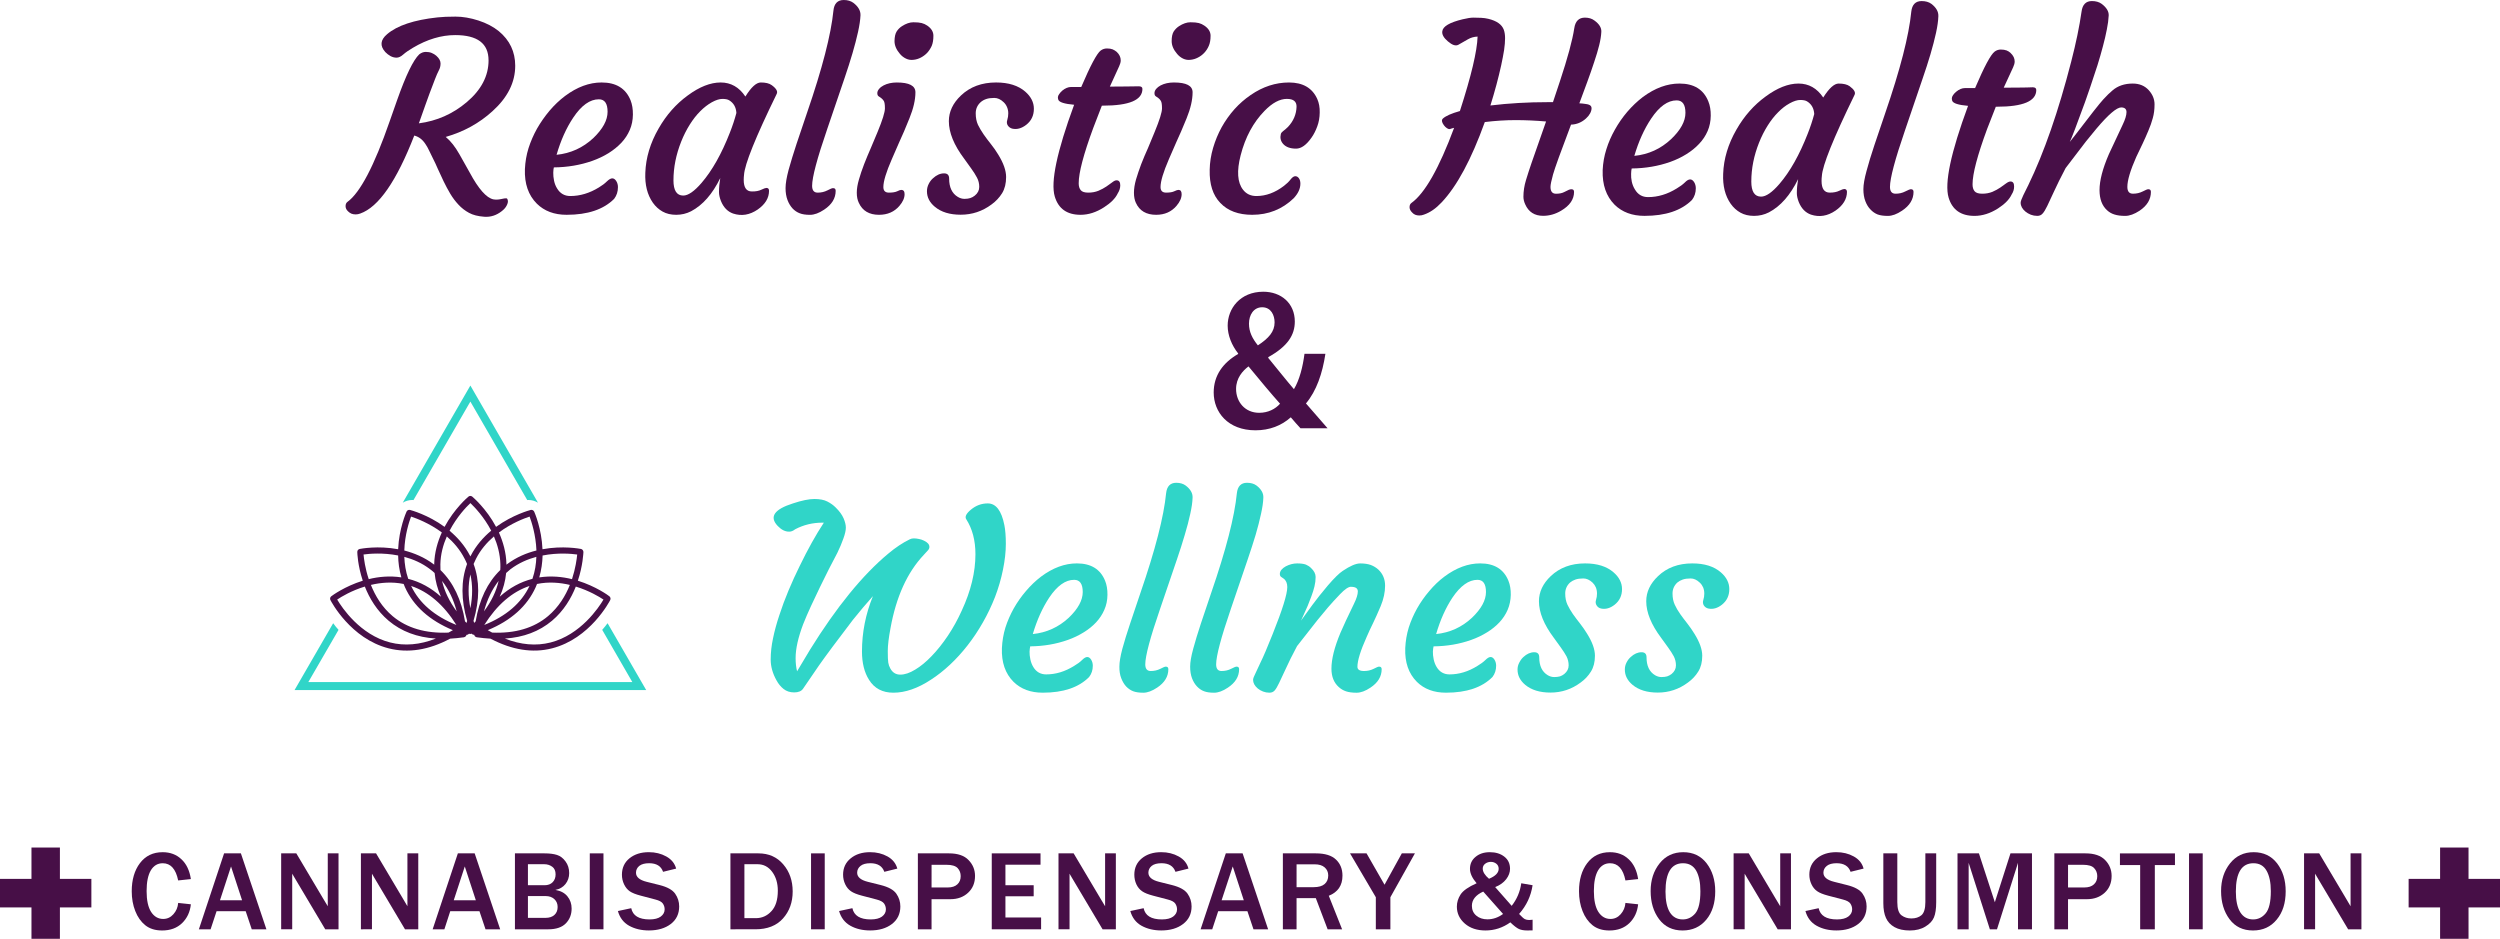 <svg xmlns="http://www.w3.org/2000/svg" xmlns:svg="http://www.w3.org/2000/svg" viewBox="0 0 239.672 90" width="239.672" height="90" id="svg61"><defs id="defs61"></defs><style id="style1">.a{fill:none;stroke:#30d5c8;stroke-miterlimit:10;stroke-width:10}.b{fill:#470f47}.c{fill:#30d5c8}</style><path class="a" d="" id="path1"></path><path class="b" d="m 46.836,5.781 q 0,-2.417 -3.195,-2.417 -2.005,0 -4.057,1.218 -0.59,0.347 -0.928,0.646 -0.337,0.3 -0.637,0.3 -0.3,0 -0.581,-0.15 -0.281,-0.159 -0.497,-0.384 -0.806,-0.89 0.169,-1.715 1.452,-1.246 4.834,-1.611 0.675,-0.075 1.724,-0.075 1.04,0 2.202,0.375 1.152,0.375 1.949,1.021 1.574,1.302 1.574,3.317 0,2.389 -2.183,4.357 -1.893,1.724 -4.478,2.464 0.703,0.581 1.321,1.677 l 0.974,1.733 q 1.274,2.37 2.277,2.577 0.356,0.056 0.731,-0.028 0.375,-0.084 0.497,-0.075 0.112,0 0.15,0.197 0.047,0.197 -0.103,0.487 -0.141,0.29 -0.468,0.543 -0.768,0.609 -1.677,0.543 -0.909,-0.066 -1.471,-0.375 -0.572,-0.309 -1.012,-0.787 -0.44,-0.468 -0.787,-1.049 -0.347,-0.59 -0.637,-1.19 l -0.553,-1.19 q -0.253,-0.59 -0.468,-1.002 -0.215,-0.422 -0.375,-0.768 -0.159,-0.347 -0.356,-0.628 -0.412,-0.628 -1.059,-0.796 -2.548,6.558 -5.181,7.477 -0.215,0.084 -0.44,0.084 -0.225,0 -0.412,-0.075 -0.178,-0.084 -0.3,-0.206 -0.253,-0.225 -0.253,-0.506 0,-0.281 0.178,-0.412 1.827,-1.321 4.047,-7.72 l 0.721,-2.052 q 1.255,-3.551 2.117,-4.375 0.3,-0.234 0.628,-0.234 0.328,0 0.572,0.103 0.244,0.103 0.431,0.262 0.412,0.365 0.412,0.74 0,0.375 -0.169,0.675 Q 41.908,7.055 41.702,7.589 41.102,9.144 40.775,10.081 l -0.618,1.743 q 2.586,-0.337 4.582,-2.024 2.099,-1.771 2.099,-4.019 z" id="path2" style="stroke-width:0.094"></path><path fill-rule="evenodd" class="b" d="m 50.322,16.218 q 0.047,-1.049 0.347,-2.014 0.309,-0.965 0.815,-1.874 0.515,-0.899 1.199,-1.715 0.684,-0.806 1.49,-1.415 1.733,-1.293 3.504,-1.293 2.08,0 2.773,1.705 0.234,0.59 0.225,1.377 -0.009,0.796 -0.3,1.471 -0.29,0.675 -0.806,1.227 -0.525,0.553 -1.227,0.993 -0.712,0.44 -1.555,0.74 -1.724,0.609 -3.691,0.628 -0.047,0.169 -0.056,0.515 -0.009,0.337 0.075,0.759 0.084,0.412 0.29,0.74 0.44,0.731 1.265,0.731 1.405,0 2.745,-0.824 0.468,-0.281 0.768,-0.581 0.3,-0.29 0.515,-0.29 0.215,0 0.384,0.262 0.159,0.253 0.159,0.581 0,0.646 -0.365,1.124 -1.527,1.527 -4.553,1.527 -1.78,0 -2.858,-1.068 -1.218,-1.218 -1.143,-3.307 z m 7.092,-6.699 q -1.284,0 -2.455,1.752 -1.002,1.499 -1.602,3.57 2.024,-0.206 3.523,-1.602 1.368,-1.312 1.368,-2.52 0,-1.199 -0.834,-1.199 z" id="path3" style="stroke-width:0.094"></path><path fill-rule="evenodd" class="b" d="m 71.299,17.239 q 0,1.124 0.787,1.115 0.553,0.009 0.909,-0.169 0.356,-0.169 0.478,-0.169 0.253,0 0.253,0.272 0,1.04 -1.087,1.799 -1.152,0.787 -2.361,0.384 -0.787,-0.281 -1.162,-1.199 -0.187,-0.478 -0.187,-0.862 0,-0.637 0.122,-1.34 -1.124,2.305 -2.801,3.186 -0.665,0.337 -1.424,0.337 -0.75,0 -1.302,-0.309 -0.553,-0.309 -0.937,-0.853 -0.796,-1.143 -0.721,-2.867 0.075,-2.164 1.274,-4.244 1.106,-1.939 2.792,-3.167 1.686,-1.246 3.157,-1.246 1.471,0 2.37,1.349 0.834,-1.349 1.48,-1.349 0.693,0 1.04,0.253 0.675,0.487 0.478,0.853 -3.045,6.24 -3.129,7.767 -0.028,0.215 -0.028,0.459 z m -6.736,0.047 q 0,1.462 0.937,1.462 0.712,0 1.761,-1.218 1.527,-1.78 2.708,-4.806 0.375,-0.946 0.628,-1.893 -0.047,-0.824 -0.693,-1.218 -0.215,-0.131 -0.646,-0.131 -0.431,0 -1.012,0.319 -0.572,0.319 -1.115,0.862 -0.543,0.543 -1.012,1.293 -0.468,0.75 -0.815,1.621 -0.74,1.864 -0.74,3.71 z" id="path4" style="stroke-width:0.094"></path><path class="b" d="m 75.984,19.984 q -0.3,-0.319 -0.487,-0.806 -0.187,-0.497 -0.187,-1.143 0,-0.646 0.29,-1.743 0.3,-1.087 0.759,-2.483 l 1.021,-3.026 Q 79.553,4.469 79.9,1.021 80.003,0 80.893,0 q 0.553,0 0.918,0.272 0.703,0.534 0.684,1.19 -0.028,0.656 -0.234,1.593 -0.206,0.937 -0.534,2.052 -0.328,1.115 -0.75,2.352 l -1.677,4.928 q -1.443,4.197 -1.443,5.425 0,0.656 0.534,0.656 0.506,0 0.928,-0.215 0.422,-0.225 0.543,-0.215 0.253,-0.009 0.253,0.253 0,1.077 -1.106,1.808 -0.74,0.497 -1.359,0.497 -0.609,0 -0.984,-0.15 -0.375,-0.141 -0.684,-0.459 z" id="path5" style="stroke-width:0.094"></path><path class="b" d="m 86.402,18.204 q 0.319,0 0.319,0.412 0,0.543 -0.497,1.124 -0.731,0.853 -1.958,0.853 -1.405,0 -1.93,-1.143 -0.197,-0.403 -0.197,-0.974 0,-0.562 0.206,-1.265 0.197,-0.693 0.497,-1.471 0.3,-0.768 0.646,-1.555 l 0.646,-1.537 q 0.703,-1.705 0.703,-2.258 0,-0.543 -0.112,-0.721 Q 84.603,9.491 84.472,9.397 L 84.229,9.229 q -0.122,-0.084 -0.122,-0.3 0,-0.206 0.169,-0.403 0.159,-0.197 0.431,-0.337 0.543,-0.281 1.274,-0.281 1.78,0 1.78,0.937 0,1.087 -0.572,2.492 -0.562,1.405 -0.965,2.258 l -0.731,1.677 q -0.806,1.846 -0.806,2.661 0,0.534 0.534,0.534 0.525,0 0.796,-0.131 0.262,-0.131 0.384,-0.131 z M 88.894,5.059 Q 88.623,5.34 88.285,5.518 87.948,5.696 87.573,5.734 87.189,5.781 86.861,5.621 86.524,5.462 86.28,5.172 85.756,4.563 85.756,3.944 q 0.009,-0.618 0.206,-0.928 0.197,-0.309 0.506,-0.506 0.581,-0.375 1.096,-0.375 0.515,0 0.796,0.075 0.29,0.075 0.534,0.244 0.59,0.403 0.59,0.974 0,0.581 -0.159,0.965 -0.169,0.375 -0.431,0.665 z" id="path6" style="stroke-width:0.094"></path><path class="b" d="m 88.866,18.335 q 0,-0.375 0.169,-0.703 0.159,-0.319 0.403,-0.534 0.515,-0.478 1.068,-0.478 0.487,0 0.487,0.497 0,1.265 0.834,1.761 0.309,0.187 0.637,0.187 0.328,0 0.553,-0.075 0.234,-0.075 0.431,-0.234 0.431,-0.347 0.431,-0.834 0,-0.487 -0.215,-0.89 -0.215,-0.412 -0.543,-0.862 l -0.693,-0.965 q -1.462,-1.949 -1.462,-3.588 0,-1.359 1.162,-2.464 1.312,-1.246 3.364,-1.246 1.79,0 2.801,0.881 0.824,0.721 0.824,1.64 0,0.965 -0.731,1.537 -0.656,0.506 -1.312,0.375 -0.29,-0.066 -0.45,-0.3 -0.159,-0.234 -0.056,-0.543 0.094,-0.3 0.094,-0.628 0,-0.328 -0.122,-0.609 -0.122,-0.281 -0.328,-0.468 -0.422,-0.403 -0.89,-0.403 -0.468,0 -0.768,0.103 -0.309,0.103 -0.534,0.3 -0.478,0.431 -0.478,1.068 0,0.637 0.215,1.106 0.225,0.459 0.543,0.918 0.319,0.459 0.703,0.937 0.375,0.468 0.693,0.993 0.759,1.227 0.759,2.155 0,0.928 -0.384,1.555 -0.394,0.628 -1.012,1.077 -1.321,0.984 -2.961,0.984 -1.565,0 -2.473,-0.759 -0.759,-0.628 -0.759,-1.49 z" id="path7" style="stroke-width:0.094"></path><path class="b" d="m 107.042,17.286 q 0.356,0 0.356,0.478 0,0.403 -0.244,0.778 -0.328,0.703 -1.312,1.33 -1.115,0.721 -2.249,0.721 -1.949,0 -2.473,-1.752 -0.618,-2.071 1.855,-8.798 -1.396,-0.122 -1.518,-0.487 -0.037,-0.112 -0.037,-0.234 0,-0.131 0.122,-0.3 0.112,-0.169 0.29,-0.328 0.431,-0.356 0.862,-0.356 h 0.965 q 1.312,-3.073 1.864,-3.495 0.272,-0.197 0.6,-0.197 0.328,0 0.543,0.084 0.215,0.094 0.394,0.244 0.384,0.365 0.384,0.815 0,0.244 -0.15,0.562 l -0.89,1.949 h 0.29 q 0.75,0 1.209,-0.009 l 0.693,-0.009 q 0.234,-0.009 0.581,-0.009 0.347,0 0.347,0.253 0,1.602 -3.795,1.602 h -0.094 l -0.824,2.136 q -1.396,3.785 -1.396,5.303 0,0.431 0.197,0.665 0.187,0.234 0.721,0.234 0.534,0 0.974,-0.178 0.44,-0.187 0.768,-0.412 0.328,-0.225 0.562,-0.403 0.234,-0.187 0.403,-0.187 z" id="path8" style="stroke-width:0.094"></path><path class="b" d="m 112.973,18.204 q 0.309,0 0.309,0.412 0,0.543 -0.497,1.124 -0.731,0.853 -1.949,0.853 -1.415,0 -1.939,-1.143 -0.187,-0.403 -0.187,-0.974 0,-0.562 0.197,-1.265 0.206,-0.693 0.497,-1.471 0.3,-0.768 0.656,-1.555 l 0.637,-1.537 q 0.703,-1.705 0.703,-2.258 0,-0.543 -0.112,-0.721 -0.112,-0.178 -0.244,-0.272 l -0.244,-0.169 q -0.122,-0.084 -0.122,-0.3 0,-0.206 0.159,-0.403 0.169,-0.197 0.431,-0.337 0.543,-0.281 1.274,-0.281 1.79,0 1.79,0.937 0,1.087 -0.572,2.492 -0.572,1.405 -0.974,2.258 l -0.731,1.677 q -0.796,1.846 -0.796,2.661 0,0.534 0.534,0.534 0.525,0 0.787,-0.131 0.272,-0.131 0.394,-0.131 z m 2.483,-13.145 q -0.262,0.281 -0.609,0.459 -0.337,0.178 -0.712,0.215 -0.375,0.047 -0.712,-0.112 -0.328,-0.159 -0.572,-0.45 -0.525,-0.609 -0.525,-1.227 0,-0.618 0.197,-0.928 0.206,-0.309 0.506,-0.506 0.581,-0.375 1.096,-0.375 0.515,0 0.806,0.075 0.281,0.075 0.525,0.244 0.6,0.403 0.6,0.974 0,0.581 -0.169,0.965 -0.159,0.375 -0.431,0.665 z" id="path9" style="stroke-width:0.094"></path><path class="b" d="m 115.971,16.284 q 0.019,-1.059 0.328,-2.108 0.309,-1.049 0.824,-1.986 0.525,-0.937 1.227,-1.724 0.712,-0.787 1.555,-1.359 1.743,-1.199 3.673,-1.199 1.996,0 2.708,1.583 0.253,0.572 0.234,1.302 -0.009,0.721 -0.234,1.321 -0.215,0.6 -0.543,1.068 -0.74,1.068 -1.49,1.068 -0.843,0 -1.246,-0.459 -0.347,-0.403 -0.215,-0.937 0.037,-0.15 0.215,-0.281 0.187,-0.131 0.468,-0.403 0.787,-0.834 0.824,-1.93 0.019,-0.759 -0.928,-0.759 -1.021,0 -2.136,1.143 -1.63,1.668 -2.295,4.263 -0.581,2.258 0.225,3.298 0.468,0.609 1.284,0.609 1.368,0 2.642,-0.974 0.394,-0.3 0.637,-0.618 0.244,-0.309 0.45,-0.309 0.206,0 0.347,0.197 0.141,0.197 0.141,0.515 0,0.721 -0.646,1.405 -1.649,1.583 -3.973,1.583 -1.977,0 -3.054,-1.134 -1.077,-1.115 -1.021,-3.176 z" id="path10" style="stroke-width:0.094"></path><path class="b" d="m 148.22,11.646 q -1.499,-0.131 -2.923,-0.131 -1.424,0 -2.951,0.187 -1.939,5.387 -4.151,7.711 -0.806,0.862 -1.686,1.162 -0.215,0.084 -0.44,0.084 -0.225,0 -0.403,-0.075 -0.178,-0.084 -0.281,-0.206 -0.253,-0.244 -0.253,-0.515 0,-0.272 0.178,-0.403 1.93,-1.387 4.094,-7.205 -0.103,0.028 -0.187,0.047 -0.084,0.028 -0.206,0.066 -0.122,0.037 -0.29,-0.075 -0.169,-0.112 -0.3,-0.29 -0.319,-0.44 -0.084,-0.646 0.422,-0.375 1.621,-0.712 1.63,-5.041 1.696,-7.139 -0.506,0.019 -0.928,0.262 l -0.918,0.525 q -0.384,0.206 -1.002,-0.328 -0.609,-0.515 -0.534,-0.974 0.084,-0.693 1.949,-1.143 0.656,-0.159 1.031,-0.159 0.375,0 0.75,0.019 0.365,0.019 0.675,0.094 1.209,0.29 1.49,1.049 0.122,0.337 0.122,0.815 0,0.478 -0.094,1.134 -0.103,0.646 -0.281,1.471 -0.394,1.799 -1.031,3.841 2.642,-0.319 5.472,-0.319 h 0.525 l 0.665,-1.996 q 1.115,-3.364 1.377,-5.087 0.15,-1.021 1.021,-1.021 0.553,0 0.918,0.281 0.684,0.497 0.656,1.077 -0.028,0.581 -0.206,1.293 -0.178,0.721 -0.478,1.602 -0.29,0.89 -0.665,1.911 l -0.759,2.052 0.29,0.019 q 0.178,0.028 0.347,0.047 0.159,0.019 0.281,0.066 0.253,0.094 0.253,0.337 0,0.234 -0.141,0.497 -0.141,0.262 -0.394,0.487 -0.618,0.562 -1.433,0.59 -1.48,3.898 -1.724,4.778 -0.244,0.881 -0.244,1.19 0,0.656 0.525,0.656 0.487,0 0.787,-0.159 l 0.44,-0.215 q 0.131,-0.056 0.253,-0.056 0.253,0 0.253,0.253 0,1.077 -1.246,1.808 -0.824,0.487 -1.715,0.487 -1.237,0 -1.724,-1.106 -0.169,-0.375 -0.169,-0.721 0,-0.787 0.244,-1.593 0.244,-0.806 0.534,-1.649 z" id="path11" style="stroke-width:0.094"></path><path fill-rule="evenodd" class="b" d="m 153.645,16.321 q 0.047,-1.049 0.356,-2.014 0.3,-0.965 0.815,-1.874 0.506,-0.909 1.19,-1.715 0.693,-0.806 1.49,-1.415 1.743,-1.293 3.513,-1.293 2.08,0 2.764,1.705 0.244,0.59 0.234,1.377 -0.009,0.796 -0.3,1.471 -0.29,0.675 -0.815,1.227 -0.515,0.553 -1.227,0.993 -0.703,0.44 -1.546,0.74 -1.724,0.609 -3.691,0.628 -0.047,0.169 -0.056,0.515 -0.019,0.337 0.066,0.759 0.094,0.412 0.3,0.74 0.431,0.731 1.255,0.731 1.415,0 2.745,-0.824 0.478,-0.281 0.778,-0.572 0.29,-0.3 0.515,-0.3 0.215,0 0.384,0.262 0.159,0.262 0.159,0.59 0,0.637 -0.365,1.115 -1.527,1.527 -4.553,1.527 -1.78,0 -2.867,-1.068 -1.209,-1.218 -1.143,-3.307 z m 7.092,-6.699 q -1.274,0 -2.445,1.752 -1.002,1.499 -1.611,3.57 2.033,-0.206 3.523,-1.602 1.377,-1.312 1.377,-2.52 0,-1.199 -0.843,-1.199 z" id="path12" style="stroke-width:0.094"></path><path fill-rule="evenodd" class="b" d="m 174.631,17.342 q 0,1.124 0.787,1.124 0.553,0 0.909,-0.178 0.356,-0.169 0.478,-0.169 0.253,0 0.262,0.272 -0.009,1.04 -1.096,1.799 -1.152,0.787 -2.361,0.384 -0.787,-0.281 -1.162,-1.199 -0.187,-0.478 -0.187,-0.862 0,-0.637 0.122,-1.34 -1.124,2.305 -2.801,3.186 -0.665,0.337 -1.424,0.337 -0.75,0 -1.302,-0.309 -0.553,-0.309 -0.937,-0.853 -0.796,-1.143 -0.721,-2.867 0.075,-2.164 1.274,-4.244 1.106,-1.939 2.792,-3.167 1.686,-1.246 3.157,-1.246 1.471,0 2.37,1.34 0.843,-1.34 1.48,-1.34 0.693,0 1.049,0.253 0.665,0.487 0.468,0.843 -3.045,6.249 -3.129,7.776 -0.028,0.215 -0.028,0.459 z m -6.736,0.056 q 0,1.452 0.937,1.452 0.712,0 1.761,-1.218 1.527,-1.78 2.708,-4.806 0.375,-0.946 0.628,-1.893 -0.047,-0.824 -0.693,-1.218 -0.215,-0.131 -0.646,-0.131 -0.431,0 -1.012,0.319 -0.572,0.309 -1.115,0.862 -0.543,0.543 -1.012,1.293 -0.468,0.75 -0.815,1.621 -0.74,1.864 -0.74,3.72 z" id="path13" style="stroke-width:0.094"></path><path class="b" d="m 179.325,20.087 q -0.309,-0.309 -0.497,-0.806 -0.187,-0.487 -0.187,-1.143 0,-0.646 0.3,-1.743 0.29,-1.087 0.759,-2.492 l 1.021,-3.017 q 2.174,-6.315 2.511,-9.763 0.112,-1.021 0.993,-1.021 0.562,0 0.928,0.262 0.703,0.534 0.675,1.19 -0.019,0.656 -0.225,1.602 -0.206,0.937 -0.534,2.052 -0.328,1.106 -0.759,2.352 l -1.677,4.928 q -1.443,4.197 -1.443,5.425 0,0.656 0.534,0.656 0.515,0 0.928,-0.215 0.422,-0.215 0.543,-0.215 0.253,0 0.253,0.253 0,1.077 -1.106,1.808 -0.74,0.497 -1.349,0.497 -0.618,0 -0.993,-0.141 -0.375,-0.15 -0.675,-0.468 z" id="path14" style="stroke-width:0.094"></path><path class="b" d="m 192.742,17.399 q 0.347,0 0.347,0.468 0.009,0.403 -0.234,0.778 -0.328,0.703 -1.312,1.34 -1.124,0.712 -2.249,0.712 -1.958,0 -2.483,-1.752 -0.618,-2.071 1.864,-8.798 -1.396,-0.122 -1.518,-0.487 -0.037,-0.112 -0.037,-0.234 0,-0.131 0.112,-0.3 0.112,-0.169 0.3,-0.328 0.422,-0.356 0.862,-0.356 h 0.956 q 1.312,-3.073 1.874,-3.495 0.262,-0.197 0.59,-0.197 0.328,0 0.553,0.084 0.215,0.084 0.384,0.244 0.394,0.365 0.394,0.815 0,0.244 -0.15,0.562 l -0.899,1.949 h 0.29 q 0.759,0 1.218,-0.009 l 0.693,-0.009 q 0.225,-0.019 0.572,-0.019 0.347,0 0.347,0.262 0,1.602 -3.785,1.602 h -0.094 l -0.834,2.136 q -1.396,3.785 -1.396,5.303 0,0.431 0.197,0.665 0.197,0.234 0.731,0.234 0.534,0 0.974,-0.178 0.431,-0.187 0.759,-0.412 0.328,-0.225 0.562,-0.403 0.244,-0.178 0.412,-0.178 z" id="path15" style="stroke-width:0.094"></path><path class="b" d="m 203.367,10.297 q -0.665,0 -2.389,2.042 l -1.012,1.237 -1.939,2.539 q -0.703,1.34 -1.106,2.23 l -0.656,1.405 q -0.253,0.525 -0.45,0.731 -0.187,0.215 -0.506,0.215 -0.319,0 -0.618,-0.112 -0.3,-0.122 -0.515,-0.3 -0.459,-0.384 -0.459,-0.853 0,-0.178 0.253,-0.712 l 0.487,-0.984 q 2.267,-4.675 4.113,-11.852 0.684,-2.651 0.984,-4.76 0.131,-1.021 0.993,-1.021 0.562,0 0.928,0.262 0.703,0.525 0.684,1.115 -0.028,0.6 -0.178,1.34 -0.141,0.74 -0.375,1.611 -0.225,0.862 -0.525,1.827 -0.796,2.436 -1.19,3.523 -1.19,3.27 -1.462,3.823 0.178,-0.215 0.468,-0.59 2.211,-2.904 2.736,-3.476 0.515,-0.562 0.881,-0.862 0.768,-0.665 1.949,-0.665 0.956,0 1.537,0.637 0.553,0.618 0.553,1.359 0,0.731 -0.169,1.321 -0.159,0.59 -0.422,1.199 -0.253,0.609 -0.553,1.246 l -0.609,1.274 q -0.853,1.93 -0.853,2.867 0,0.656 0.534,0.656 0.515,0 0.937,-0.215 0.412,-0.215 0.534,-0.215 0.253,0 0.253,0.253 0,1.077 -1.087,1.808 -0.759,0.497 -1.377,0.497 -0.618,0 -1.021,-0.131 -0.412,-0.122 -0.721,-0.412 -0.721,-0.656 -0.721,-1.93 0,-1.377 0.899,-3.448 l 1.312,-2.801 q 0.375,-0.778 0.375,-1.227 0,-0.44 -0.497,-0.45 z" id="path16" style="stroke-width:0.094"></path><path class="c" d="m 76.977,66.043 q -0.244,0.337 -0.843,0.337 -0.6,0 -1.012,-0.328 -0.412,-0.328 -0.684,-0.834 -0.553,-0.993 -0.553,-1.986 0,-1.002 0.225,-2.042 0.215,-1.049 0.6,-2.202 0.375,-1.162 0.881,-2.37 0.506,-1.209 1.077,-2.361 1.162,-2.399 2.314,-4.151 h -0.131 q -1.415,0 -2.623,0.637 -0.3,0.234 -0.572,0.225 -0.572,0.009 -1.106,-0.553 -1.227,-1.302 1.471,-2.155 1.274,-0.422 2.052,-0.422 0.778,0 1.246,0.244 0.478,0.244 0.806,0.581 0.525,0.515 0.75,1.031 0.215,0.506 0.215,0.89 0,0.394 -0.234,1.04 -0.225,0.646 -0.581,1.377 l -0.815,1.565 q -0.422,0.824 -0.853,1.724 -0.422,0.899 -0.853,1.799 -0.422,0.909 -0.759,1.761 -0.721,1.911 -0.721,3.232 0,0.74 0.141,1.274 l 1.246,-2.08 q 3.795,-6.118 7.495,-9.2 1.049,-0.881 2.071,-1.377 0.159,-0.084 0.384,-0.084 0.225,0 0.487,0.056 0.253,0.047 0.478,0.159 0.525,0.244 0.525,0.6 0,0.169 -0.122,0.309 l -0.412,0.45 q -2.38,2.52 -3.195,7.027 -0.262,1.387 -0.262,2.202 0,0.815 0.047,1.106 0.047,0.3 0.197,0.562 0.319,0.59 0.956,0.59 0.646,0 1.424,-0.478 0.787,-0.468 1.583,-1.302 0.806,-0.834 1.555,-1.949 0.75,-1.124 1.33,-2.408 1.312,-2.829 1.312,-5.406 0,-1.977 -0.881,-3.354 -0.234,-0.356 0.459,-0.928 0.712,-0.59 1.602,-0.59 1.181,0 1.593,2.08 0.141,0.693 0.141,1.808 0,1.115 -0.272,2.455 -0.272,1.34 -0.759,2.614 -0.497,1.274 -1.171,2.455 -0.665,1.171 -1.462,2.192 -0.796,1.021 -1.686,1.855 -0.89,0.834 -1.818,1.433 -1.902,1.255 -3.616,1.255 -1.565,0 -2.333,-1.237 -0.675,-1.068 -0.675,-2.717 0,-2.726 1.049,-5.303 -0.984,1.106 -1.921,2.277 -2.324,3.045 -3.242,4.357 z" id="path17" style="stroke-width:0.094"></path><path fill-rule="evenodd" class="c" d="m 96.052,62.136 q 0.047,-1.031 0.337,-1.977 0.3,-0.937 0.796,-1.827 0.497,-0.881 1.171,-1.668 0.675,-0.796 1.452,-1.387 1.696,-1.265 3.429,-1.265 2.033,0 2.708,1.668 0.234,0.572 0.225,1.349 -0.009,0.778 -0.3,1.433 -0.281,0.656 -0.787,1.199 -0.506,0.543 -1.199,0.965 -0.693,0.431 -1.508,0.721 -1.686,0.6 -3.607,0.618 -0.047,0.169 -0.066,0.506 -0.009,0.328 0.075,0.74 0.084,0.403 0.281,0.731 0.431,0.712 1.237,0.712 1.377,0 2.68,-0.815 0.468,-0.272 0.759,-0.562 0.29,-0.29 0.497,-0.29 0.215,0 0.375,0.253 0.159,0.262 0.159,0.581 0,0.628 -0.356,1.087 -1.49,1.499 -4.441,1.499 -1.743,0 -2.801,-1.04 -1.19,-1.19 -1.115,-3.232 z m 6.924,-6.549 q -1.246,0 -2.389,1.705 -0.974,1.471 -1.574,3.495 1.986,-0.206 3.448,-1.565 1.34,-1.284 1.34,-2.464 0,-1.171 -0.824,-1.171 z" id="path18" style="stroke-width:0.094"></path><path class="c" d="m 107.97,65.818 q -0.29,-0.309 -0.478,-0.796 -0.187,-0.478 -0.178,-1.115 0,-0.628 0.281,-1.696 0.29,-1.068 0.75,-2.436 l 0.993,-2.951 q 2.127,-6.174 2.455,-9.538 0.112,-1.002 0.974,-1.002 0.543,0 0.899,0.262 0.693,0.525 0.665,1.162 -0.019,0.646 -0.225,1.565 -0.197,0.918 -0.525,2.005 -0.319,1.087 -0.731,2.295 l -1.64,4.816 q -1.415,4.104 -1.415,5.303 0,0.637 0.525,0.637 0.497,0 0.909,-0.206 0.412,-0.215 0.525,-0.215 0.253,0 0.253,0.244 0,1.059 -1.077,1.771 -0.731,0.487 -1.321,0.487 -0.6,0 -0.974,-0.141 -0.365,-0.141 -0.665,-0.45 z" id="path19" style="stroke-width:0.094"></path><path class="c" d="m 114.763,65.818 q -0.3,-0.309 -0.487,-0.796 -0.178,-0.478 -0.178,-1.115 0,-0.628 0.29,-1.696 0.29,-1.068 0.74,-2.436 l 0.993,-2.951 q 2.127,-6.174 2.455,-9.538 0.112,-1.002 0.974,-1.002 0.553,0 0.909,0.262 0.684,0.525 0.656,1.162 -0.019,0.646 -0.225,1.565 -0.197,0.918 -0.515,2.005 -0.328,1.087 -0.74,2.295 l -1.64,4.816 q -1.405,4.104 -1.405,5.303 0,0.637 0.515,0.637 0.506,0 0.909,-0.206 0.412,-0.215 0.534,-0.215 0.244,0 0.244,0.244 0,1.059 -1.077,1.771 -0.721,0.487 -1.321,0.487 -0.6,0 -0.965,-0.141 -0.375,-0.141 -0.665,-0.45 z" id="path20" style="stroke-width:0.094"></path><path class="c" d="m 129.519,56.252 q -0.365,0 -1.04,0.703 -0.684,0.712 -1.181,1.293 l -1.002,1.209 -1.949,2.483 q -0.693,1.302 -1.077,2.164 l -0.646,1.377 q -0.244,0.515 -0.431,0.721 -0.187,0.206 -0.497,0.206 -0.319,0 -0.609,-0.112 -0.29,-0.112 -0.506,-0.29 -0.45,-0.384 -0.45,-0.834 0,-0.178 0.262,-0.693 l 0.45,-0.965 q 0.215,-0.431 0.497,-1.096 l 0.665,-1.621 q 1.405,-3.504 1.405,-4.516 0,-0.553 -0.356,-0.815 l -0.234,-0.159 q -0.122,-0.084 -0.122,-0.29 0,-0.206 0.159,-0.403 0.159,-0.187 0.422,-0.328 0.534,-0.272 1.077,-0.272 0.534,0 0.834,0.112 0.29,0.122 0.497,0.328 0.44,0.412 0.44,0.862 0,0.45 -0.112,0.909 -0.112,0.459 -0.29,0.928 -0.169,0.468 -0.356,0.918 -0.197,0.45 -0.347,0.778 l -0.234,0.515 q -0.094,0.187 -0.047,0.112 1.312,-1.827 1.733,-2.342 l 0.824,-1.002 q 0.918,-1.068 1.433,-1.405 1.059,-0.712 1.668,-0.712 0.6,0 1.021,0.15 0.412,0.159 0.721,0.44 0.646,0.609 0.646,1.546 0,0.937 -0.422,1.958 -0.431,1.012 -0.74,1.649 -0.319,0.637 -0.6,1.293 -0.89,1.977 -0.89,2.876 0,0.403 0.637,0.403 0.497,0 0.909,-0.206 0.412,-0.215 0.525,-0.215 0.253,0 0.253,0.244 0,1.059 -1.077,1.771 -0.721,0.487 -1.33,0.487 -0.609,0 -1.002,-0.131 -0.394,-0.131 -0.703,-0.412 -0.703,-0.628 -0.703,-1.761 0,-1.377 0.862,-3.438 0.628,-1.415 0.89,-1.93 l 0.403,-0.843 q 0.375,-0.759 0.375,-1.199 0,-0.44 -0.656,-0.44 z" id="path21" style="stroke-width:0.094"></path><path fill-rule="evenodd" class="c" d="m 134.719,62.136 q 0.047,-1.031 0.337,-1.977 0.3,-0.937 0.796,-1.827 0.497,-0.881 1.171,-1.668 0.665,-0.796 1.452,-1.387 1.696,-1.265 3.429,-1.265 2.033,0 2.708,1.668 0.234,0.572 0.225,1.349 -0.019,0.778 -0.3,1.433 -0.281,0.656 -0.787,1.199 -0.506,0.543 -1.199,0.965 -0.693,0.431 -1.508,0.721 -1.686,0.6 -3.607,0.618 -0.047,0.169 -0.066,0.506 -0.009,0.328 0.075,0.74 0.084,0.403 0.281,0.731 0.431,0.712 1.237,0.712 1.377,0 2.68,-0.815 0.459,-0.272 0.759,-0.562 0.29,-0.29 0.497,-0.29 0.215,0 0.375,0.253 0.159,0.262 0.159,0.581 0,0.628 -0.356,1.087 -1.49,1.499 -4.45,1.499 -1.743,0 -2.792,-1.04 -1.19,-1.19 -1.115,-3.232 z m 6.924,-6.549 q -1.246,0 -2.398,1.705 -0.974,1.471 -1.565,3.495 1.986,-0.206 3.438,-1.565 1.34,-1.284 1.34,-2.464 0,-1.171 -0.815,-1.171 z" id="path22" style="stroke-width:0.094"></path><path class="c" d="m 145.484,64.197 q 0,-0.365 0.169,-0.675 0.159,-0.319 0.394,-0.534 0.497,-0.459 1.04,-0.459 0.478,0 0.478,0.487 0,1.227 0.815,1.715 0.3,0.178 0.618,0.178 0.319,0 0.553,-0.066 0.225,-0.075 0.412,-0.225 0.422,-0.347 0.422,-0.824 0,-0.468 -0.206,-0.871 -0.215,-0.394 -0.534,-0.834 l -0.684,-0.946 q -1.424,-1.902 -1.424,-3.504 0,-1.33 1.134,-2.408 1.284,-1.218 3.289,-1.218 1.752,0 2.736,0.862 0.806,0.703 0.806,1.602 0,0.937 -0.712,1.499 -0.637,0.497 -1.284,0.365 -0.281,-0.056 -0.431,-0.29 -0.159,-0.234 -0.066,-0.534 0.094,-0.29 0.094,-0.609 0,-0.328 -0.112,-0.6 -0.122,-0.272 -0.319,-0.459 -0.422,-0.394 -0.881,-0.394 -0.45,0 -0.75,0.103 -0.3,0.103 -0.525,0.29 -0.459,0.431 -0.459,1.049 0,0.618 0.215,1.077 0.215,0.45 0.525,0.899 0.319,0.45 0.684,0.909 0.365,0.468 0.675,0.974 0.75,1.199 0.75,2.108 0,0.909 -0.384,1.518 -0.375,0.609 -0.984,1.049 -1.293,0.965 -2.895,0.965 -1.527,0 -2.417,-0.74 -0.74,-0.618 -0.74,-1.462 z" id="path23" style="stroke-width:0.094"></path><path class="c" d="m 155.771,64.197 q 0,-0.365 0.159,-0.675 0.159,-0.319 0.403,-0.534 0.497,-0.459 1.04,-0.459 0.478,0 0.478,0.487 0,1.227 0.815,1.715 0.3,0.178 0.618,0.178 0.319,0 0.543,-0.066 0.225,-0.075 0.422,-0.225 0.422,-0.347 0.422,-0.824 0,-0.468 -0.206,-0.871 -0.215,-0.394 -0.534,-0.834 l -0.684,-0.946 q -1.424,-1.902 -1.424,-3.504 0,-1.33 1.134,-2.408 1.274,-1.218 3.279,-1.218 1.761,0 2.745,0.862 0.806,0.703 0.806,1.602 0,0.937 -0.712,1.499 -0.637,0.497 -1.284,0.365 -0.281,-0.056 -0.44,-0.29 -0.15,-0.234 -0.056,-0.534 0.094,-0.29 0.094,-0.609 0,-0.328 -0.112,-0.6 -0.122,-0.272 -0.328,-0.459 -0.412,-0.394 -0.871,-0.394 -0.45,0 -0.75,0.103 -0.3,0.103 -0.525,0.29 -0.459,0.431 -0.459,1.049 0,0.618 0.215,1.077 0.206,0.45 0.525,0.899 0.319,0.45 0.684,0.909 0.365,0.468 0.675,0.974 0.75,1.199 0.75,2.108 0,0.909 -0.384,1.518 -0.375,0.609 -0.984,1.049 -1.293,0.965 -2.895,0.965 -1.527,0 -2.417,-0.74 -0.74,-0.618 -0.74,-1.462 z" id="path24" style="stroke-width:0.094"></path><path class="b" d="M 3.017,90 V 81.249 H 5.743 V 90 Z" id="path25" style="stroke-width:0.094"></path><path class="b" d="m 0,84.257 h 8.76 v 2.736 H 0 Z" id="path26" style="stroke-width:0.094"></path><path class="b" d="m 233.929,90 v -8.751 h 2.726 V 90 Z" id="path27" style="stroke-width:0.094"></path><path class="b" d="m 230.912,84.257 h 8.76 v 2.736 h -8.76 z" id="path28" style="stroke-width:0.094"></path><path class="b" d="m 17.08,86.562 1.218,0.131 q -0.112,1.096 -0.843,1.808 -0.731,0.703 -1.911,0.703 -0.993,0 -1.621,-0.506 -0.618,-0.497 -0.956,-1.359 -0.337,-0.853 -0.337,-1.893 0,-1.658 0.787,-2.698 0.796,-1.049 2.174,-1.049 1.087,0 1.799,0.675 0.721,0.665 0.909,1.902 l -1.218,0.131 q -0.337,-1.649 -1.48,-1.649 -0.731,0 -1.143,0.684 -0.403,0.684 -0.403,1.986 0,1.321 0.431,1.996 0.44,0.675 1.162,0.675 0.572,0 0.974,-0.45 0.412,-0.459 0.459,-1.087 z" id="path29" style="stroke-width:0.094"></path><path fill-rule="evenodd" class="b" d="m 25.54,89.091 h -1.405 l -0.581,-1.733 h -2.792 l -0.572,1.733 h -1.124 l 2.417,-7.28 h 1.611 z m -2.333,-2.783 -1.059,-3.242 -1.059,3.242 z" id="path30" style="stroke-width:0.094"></path><path class="b" d="m 32.455,89.091 h -1.274 l -2.764,-4.647 q -0.056,-0.112 -0.206,-0.347 -0.066,-0.112 -0.197,-0.337 v 5.331 h -1.059 v -7.28 h 1.452 l 2.548,4.291 q 0.037,0.047 0.468,0.778 v -5.069 h 1.031 z" id="path31" style="stroke-width:0.094"></path><path class="b" d="m 40.1,89.091 h -1.274 l -2.764,-4.647 q -0.066,-0.112 -0.206,-0.347 -0.066,-0.112 -0.197,-0.337 v 5.331 H 34.6 v -7.28 h 1.452 l 2.548,4.291 q 0.028,0.047 0.459,0.778 v -5.069 h 1.04 z" id="path32" style="stroke-width:0.094"></path><path fill-rule="evenodd" class="b" d="m 47.951,89.091 h -1.405 l -0.581,-1.733 h -2.801 l -0.562,1.733 h -1.124 l 2.417,-7.28 h 1.611 z m -2.333,-2.783 -1.059,-3.242 -1.059,3.242 z" id="path33" style="stroke-width:0.094"></path><path fill-rule="evenodd" class="b" d="m 49.366,89.091 v -7.28 h 2.839 q 0.721,0 1.19,0.15 0.478,0.15 0.824,0.628 0.347,0.468 0.347,1.115 0,0.6 -0.356,1.049 -0.347,0.44 -0.965,0.562 0.768,0.131 1.162,0.628 0.394,0.487 0.394,1.162 0,0.843 -0.553,1.415 -0.553,0.572 -1.696,0.572 z m 1.246,-4.225 h 1.593 q 0.497,0 0.778,-0.29 0.281,-0.29 0.281,-0.75 0,-0.497 -0.319,-0.731 -0.328,-0.244 -0.768,-0.244 h -1.565 z m 0,3.129 h 1.686 q 0.543,0 0.853,-0.281 0.309,-0.281 0.309,-0.759 0,-0.459 -0.309,-0.75 -0.319,-0.3 -0.843,-0.3 h -1.696 z" id="path34" style="stroke-width:0.094"></path><path class="b" d="m 57.854,89.091 h -1.312 v -7.28 h 1.312 z" id="path35" style="stroke-width:0.094"></path><path class="b" d="m 59.241,87.339 1.274,-0.272 q 0.225,1.077 1.761,1.077 0.693,0 1.068,-0.272 0.375,-0.281 0.375,-0.693 0,-0.3 -0.169,-0.553 -0.169,-0.253 -0.731,-0.394 l -1.387,-0.365 q -0.721,-0.187 -1.059,-0.422 -0.337,-0.234 -0.543,-0.665 -0.206,-0.431 -0.206,-0.928 0,-0.974 0.721,-1.565 0.731,-0.59 1.855,-0.59 0.937,0 1.677,0.412 0.74,0.412 0.946,1.162 l -1.255,0.309 q -0.281,-0.824 -1.34,-0.824 -0.609,0 -0.937,0.253 -0.319,0.262 -0.319,0.656 0,0.618 1.012,0.871 l 1.237,0.309 q 1.124,0.281 1.508,0.834 0.384,0.553 0.384,1.218 0,1.068 -0.806,1.686 -0.815,0.618 -2.099,0.618 -1.077,0 -1.893,-0.45 -0.815,-0.459 -1.077,-1.415 z" id="path36" style="stroke-width:0.094"></path><path fill-rule="evenodd" class="b" d="m 70.025,89.091 v -7.28 h 2.68 q 1.49,0 2.389,1.059 0.899,1.049 0.899,2.595 0,1.546 -0.928,2.586 -0.928,1.04 -2.651,1.04 z m 1.34,-1.068 h 1.096 q 0.881,0 1.49,-0.665 0.618,-0.656 0.618,-1.968 0,-1.068 -0.534,-1.799 -0.543,-0.74 -1.415,-0.74 h -1.255 z" id="path37" style="stroke-width:0.094"></path><path class="b" d="m 79.066,89.091 h -1.312 v -7.28 h 1.312 z" id="path38" style="stroke-width:0.094"></path><path class="b" d="m 80.443,87.339 1.274,-0.272 q 0.234,1.077 1.761,1.077 0.703,0 1.077,-0.272 0.375,-0.281 0.375,-0.693 0,-0.3 -0.169,-0.553 -0.178,-0.253 -0.731,-0.394 l -1.396,-0.365 q -0.712,-0.187 -1.049,-0.422 -0.347,-0.234 -0.553,-0.665 -0.206,-0.431 -0.206,-0.928 0,-0.974 0.731,-1.565 0.721,-0.59 1.855,-0.59 0.937,0 1.677,0.412 0.731,0.412 0.937,1.162 l -1.246,0.309 q -0.29,-0.824 -1.34,-0.824 -0.618,0 -0.937,0.253 -0.328,0.262 -0.328,0.656 0,0.618 1.012,0.871 l 1.237,0.309 q 1.124,0.281 1.508,0.834 0.384,0.553 0.384,1.218 0,1.068 -0.806,1.686 -0.806,0.618 -2.089,0.618 -1.087,0 -1.893,-0.45 -0.815,-0.459 -1.087,-1.415 z" id="path39" style="stroke-width:0.094"></path><path fill-rule="evenodd" class="b" d="m 89.307,89.091 h -1.312 v -7.28 h 2.979 q 1.274,0 1.883,0.646 0.618,0.637 0.618,1.518 0,0.993 -0.665,1.611 -0.665,0.618 -1.686,0.618 h -1.818 z m 0,-4.01 h 1.546 q 0.609,0 0.928,-0.3 0.319,-0.29 0.319,-0.787 0,-0.45 -0.29,-0.768 -0.3,-0.319 -1.068,-0.319 h -1.433 z" id="path40" style="stroke-width:0.094"></path><path class="b" d="m 99.809,89.091 h -4.731 v -7.28 h 4.675 v 1.087 h -3.364 v 1.968 h 2.708 v 1.059 h -2.708 v 2.033 h 3.42 z" id="path41" style="stroke-width:0.094"></path><path class="b" d="m 106.977,89.091 h -1.274 l -2.764,-4.647 q -0.056,-0.112 -0.206,-0.347 -0.066,-0.112 -0.197,-0.337 v 5.331 h -1.059 v -7.28 h 1.452 l 2.548,4.291 q 0.037,0.047 0.468,0.778 v -5.069 h 1.031 z" id="path42" style="stroke-width:0.094"></path><path class="b" d="m 108.364,87.339 1.274,-0.272 q 0.225,1.077 1.752,1.077 0.703,0 1.077,-0.272 0.375,-0.281 0.375,-0.693 0,-0.3 -0.169,-0.553 -0.169,-0.253 -0.731,-0.394 l -1.396,-0.365 q -0.712,-0.187 -1.049,-0.422 -0.347,-0.234 -0.553,-0.665 -0.197,-0.431 -0.197,-0.928 0,-0.974 0.721,-1.565 0.721,-0.59 1.855,-0.59 0.937,0 1.677,0.412 0.74,0.412 0.937,1.162 l -1.246,0.309 q -0.29,-0.824 -1.34,-0.824 -0.618,0 -0.937,0.253 -0.319,0.262 -0.319,0.656 0,0.618 1.012,0.871 l 1.237,0.309 q 1.124,0.281 1.508,0.834 0.384,0.553 0.384,1.218 0,1.068 -0.815,1.686 -0.806,0.618 -2.089,0.618 -1.077,0 -1.893,-0.45 -0.815,-0.459 -1.077,-1.415 z" id="path43" style="stroke-width:0.094"></path><path fill-rule="evenodd" class="b" d="m 121.574,89.091 h -1.405 l -0.581,-1.733 h -2.801 l -0.572,1.733 h -1.115 l 2.417,-7.28 h 1.611 z m -2.333,-2.783 -1.059,-3.242 -1.068,3.242 z" id="path44" style="stroke-width:0.094"></path><path fill-rule="evenodd" class="b" d="m 128.666,89.091 h -1.387 l -1.134,-2.989 h -1.846 v 2.989 h -1.312 v -7.28 h 3.157 q 1.321,0 1.939,0.6 0.618,0.59 0.618,1.537 0,1.405 -1.312,1.93 z m -4.366,-4.038 h 1.63 q 0.712,0 1.059,-0.3 0.347,-0.3 0.347,-0.824 0,-0.478 -0.347,-0.778 -0.337,-0.29 -0.946,-0.29 h -1.743 z" id="path45" style="stroke-width:0.094"></path><path class="b" d="m 133.295,89.091 h -1.396 v -3.073 l -2.473,-4.207 h 1.583 l 1.724,3.007 1.658,-3.007 h 1.255 l -2.352,4.207 z" id="path46" style="stroke-width:0.094"></path><path fill-rule="evenodd" class="b" d="m 145.84,84.678 1.087,0.187 q -0.234,1.555 -1.293,2.755 0.375,0.403 0.553,0.497 0.178,0.084 0.422,0.084 0.112,0 0.319,-0.028 v 1.021 l -0.506,0.009 q -0.497,0 -0.806,-0.141 -0.319,-0.15 -0.824,-0.637 -1.087,0.778 -2.38,0.778 -1.218,0 -1.977,-0.656 -0.768,-0.665 -0.768,-1.63 0,-0.609 0.356,-1.162 0.356,-0.553 1.537,-1.077 -0.637,-0.75 -0.637,-1.377 0,-0.712 0.534,-1.152 0.534,-0.45 1.368,-0.45 0.853,0 1.396,0.431 0.543,0.422 0.543,1.162 0,0.515 -0.365,0.993 -0.375,0.487 -1.059,0.759 l 1.583,1.799 q 0.75,-0.956 0.918,-2.164 z m -3.645,0.796 q -1.087,0.497 -1.087,1.368 0,0.581 0.422,0.937 0.422,0.356 1.068,0.356 0.796,0 1.499,-0.515 z m 0.553,-1.227 q 0.928,-0.384 0.928,-0.956 0,-0.309 -0.225,-0.487 -0.225,-0.178 -0.525,-0.178 -0.309,0 -0.543,0.178 -0.234,0.178 -0.234,0.468 0,0.468 0.6,0.974 z" id="path47" style="stroke-width:0.094"></path><path class="b" d="m 155.828,86.562 1.218,0.131 q -0.112,1.096 -0.843,1.808 -0.731,0.703 -1.911,0.703 -0.993,0 -1.621,-0.506 -0.618,-0.497 -0.956,-1.359 -0.337,-0.853 -0.337,-1.893 0,-1.658 0.787,-2.698 0.796,-1.049 2.174,-1.049 1.087,0 1.799,0.675 0.721,0.665 0.909,1.902 l -1.218,0.131 q -0.328,-1.649 -1.48,-1.649 -0.731,0 -1.143,0.684 -0.403,0.684 -0.403,1.986 0,1.321 0.431,1.996 0.44,0.675 1.162,0.675 0.572,0 0.974,-0.45 0.412,-0.459 0.459,-1.087 z" id="path48" style="stroke-width:0.094"></path><path fill-rule="evenodd" class="b" d="m 161.309,89.204 q -1.443,0 -2.258,-1.087 -0.806,-1.087 -0.806,-2.689 0,-1.583 0.862,-2.661 0.853,-1.068 2.267,-1.068 1.415,0 2.239,1.068 0.824,1.077 0.824,2.68 0,1.686 -0.853,2.717 -0.862,1.04 -2.277,1.04 z m 0.019,-1.059 q 0.703,0 1.199,-0.581 0.487,-0.59 0.487,-2.127 0,-1.255 -0.403,-1.968 -0.412,-0.712 -1.265,-0.712 -1.677,0 -1.677,2.717 0,1.312 0.422,1.996 0.431,0.675 1.237,0.675 z" id="path49" style="stroke-width:0.094"></path><path class="b" d="m 171.699,89.091 h -1.274 l -2.764,-4.647 q -0.066,-0.112 -0.206,-0.347 -0.066,-0.112 -0.197,-0.337 v 5.331 h -1.059 v -7.28 h 1.452 l 2.548,4.291 q 0.028,0.047 0.468,0.778 v -5.069 h 1.031 z" id="path50" style="stroke-width:0.094"></path><path class="b" d="m 173.086,87.339 1.265,-0.272 q 0.234,1.077 1.761,1.077 0.703,0 1.077,-0.272 0.375,-0.281 0.375,-0.693 0,-0.3 -0.169,-0.553 -0.169,-0.253 -0.731,-0.394 l -1.396,-0.365 q -0.712,-0.187 -1.049,-0.422 -0.347,-0.234 -0.553,-0.665 -0.206,-0.431 -0.206,-0.928 0,-0.974 0.731,-1.565 0.721,-0.59 1.855,-0.59 0.937,0 1.677,0.412 0.74,0.412 0.937,1.162 l -1.246,0.309 q -0.29,-0.824 -1.34,-0.824 -0.618,0 -0.937,0.253 -0.328,0.262 -0.328,0.656 0,0.618 1.021,0.871 l 1.227,0.309 q 1.134,0.281 1.508,0.834 0.384,0.553 0.384,1.218 0,1.068 -0.806,1.686 -0.806,0.618 -2.089,0.618 -1.087,0 -1.893,-0.45 -0.815,-0.459 -1.077,-1.415 z" id="path51" style="stroke-width:0.094"></path><path class="b" d="m 185.621,81.811 v 4.675 q 0,0.956 -0.215,1.462 -0.215,0.515 -0.824,0.881 -0.609,0.375 -1.49,0.375 -0.89,0 -1.462,-0.319 -0.572,-0.319 -0.824,-0.881 -0.253,-0.553 -0.253,-1.415 v -4.778 h 1.34 v 4.675 q 0,0.965 0.403,1.265 0.403,0.3 0.937,0.3 0.609,0 0.984,-0.319 0.365,-0.328 0.365,-1.246 v -4.675 z" id="path52" style="stroke-width:0.094"></path><path class="b" d="m 194.803,89.091 h -1.34 v -6.371 l -2.014,6.371 h -0.684 l -2.033,-6.371 v 6.371 h -1.068 v -7.28 h 2.052 l 1.527,4.685 1.499,-4.685 h 2.061 z" id="path53" style="stroke-width:0.094"></path><path fill-rule="evenodd" class="b" d="m 198.26,89.091 h -1.312 v -7.28 h 2.979 q 1.274,0 1.893,0.646 0.618,0.637 0.618,1.518 0,0.993 -0.665,1.611 -0.675,0.618 -1.696,0.618 h -1.818 z m 0,-4.01 h 1.555 q 0.609,0 0.928,-0.3 0.319,-0.29 0.319,-0.787 0,-0.45 -0.3,-0.768 -0.29,-0.319 -1.068,-0.319 h -1.433 z" id="path54" style="stroke-width:0.094"></path><path class="b" d="m 206.58,89.091 h -1.405 v -6.156 h -1.939 v -1.124 h 5.275 v 1.124 h -1.93 z" id="path55" style="stroke-width:0.094"></path><path class="b" d="m 211.171,89.091 h -1.312 v -7.28 h 1.312 z" id="path56" style="stroke-width:0.094"></path><path fill-rule="evenodd" class="b" d="m 215.996,89.204 q -1.452,0 -2.258,-1.087 -0.806,-1.087 -0.806,-2.689 0,-1.583 0.862,-2.661 0.853,-1.068 2.258,-1.068 1.424,0 2.249,1.068 0.824,1.077 0.824,2.68 0,1.686 -0.862,2.717 -0.853,1.04 -2.267,1.04 z m 0.009,-1.059 q 0.712,0 1.199,-0.581 0.497,-0.59 0.497,-2.127 0,-1.255 -0.412,-1.968 -0.403,-0.712 -1.255,-0.712 -1.686,0 -1.686,2.717 0,1.312 0.431,1.996 0.431,0.675 1.227,0.675 z" id="path57" style="stroke-width:0.094"></path><path class="b" d="m 226.387,89.091 h -1.274 l -2.764,-4.647 q -0.066,-0.112 -0.206,-0.347 -0.066,-0.112 -0.197,-0.337 v 5.331 h -1.059 v -7.28 h 1.452 l 2.548,4.291 q 0.028,0.047 0.459,0.778 v -5.069 h 1.04 z" id="path58" style="stroke-width:0.094"></path><path fill-rule="evenodd" class="b" d="m 58.501,57.527 c -0.075,0.15 -1.939,3.701 -5.575,4.628 -1.864,0.478 -3.841,0.159 -5.903,-0.928 q -0.637,-0.037 -1.321,-0.131 c -0.075,-0.019 -0.141,-0.056 -0.187,-0.112 q -0.037,-0.056 -0.056,-0.122 -0.066,0 -0.131,-0.028 -0.066,-0.028 -0.103,-0.084 -0.066,0.028 -0.131,0.028 -0.075,0 -0.131,-0.028 -0.047,0.056 -0.112,0.084 -0.056,0.028 -0.131,0.028 -0.009,0.066 -0.056,0.122 c -0.047,0.056 -0.112,0.094 -0.187,0.112 q -0.675,0.094 -1.321,0.131 c -2.052,1.096 -4.038,1.405 -5.903,0.928 -3.635,-0.928 -5.5,-4.478 -5.575,-4.628 -0.066,-0.122 -0.028,-0.281 0.084,-0.365 0.084,-0.066 1.274,-0.946 3.017,-1.49 -0.487,-1.462 -0.525,-2.661 -0.525,-2.745 -0.009,-0.15 0.094,-0.272 0.234,-0.3 0.103,-0.019 1.743,-0.337 3.682,0.028 0.084,-1.977 0.759,-3.504 0.806,-3.607 0.056,-0.122 0.197,-0.197 0.337,-0.159 0.103,0.028 1.715,0.459 3.307,1.621 0.937,-1.743 2.202,-2.829 2.286,-2.895 0.103,-0.094 0.262,-0.094 0.375,0 0.075,0.066 1.349,1.152 2.277,2.895 1.602,-1.162 3.214,-1.593 3.317,-1.621 0.131,-0.037 0.281,0.037 0.337,0.159 0.047,0.103 0.712,1.63 0.796,3.607 1.949,-0.365 3.579,-0.047 3.691,-0.028 0.131,0.028 0.234,0.15 0.234,0.3 -0.009,0.084 -0.047,1.284 -0.534,2.745 1.743,0.543 2.942,1.424 3.017,1.49 0.112,0.084 0.15,0.244 0.084,0.365 z m -6.483,-4.272 c -0.019,0.675 -0.112,1.387 -0.319,2.099 1.124,-0.169 2.192,-0.066 3.139,0.169 0.337,-1.04 0.459,-1.939 0.497,-2.361 -0.534,-0.075 -1.846,-0.197 -3.317,0.094 z m 0.525,5.809 c 1.021,-0.862 1.677,-1.958 2.089,-2.989 -0.956,-0.225 -2.024,-0.319 -3.129,-0.094 q -0.009,0 -0.019,0 -0.056,0.159 -0.131,0.319 c -0.815,1.808 -2.352,3.186 -4.591,4.113 q 0.215,0.122 0.422,0.234 c 2.192,0.094 3.991,-0.431 5.359,-1.583 z m -9.547,1.583 q 0.215,-0.112 0.422,-0.234 c -2.23,-0.928 -3.776,-2.305 -4.591,-4.113 q -0.066,-0.159 -0.131,-0.319 -0.009,0 -0.019,0 c -1.106,-0.225 -2.174,-0.131 -3.12,0.094 0.412,1.031 1.059,2.136 2.089,2.998 1.368,1.143 3.167,1.668 5.35,1.574 z m -1.771,-6.081 c -0.768,-0.59 -1.63,-0.956 -2.464,-1.181 0.028,0.684 0.131,1.396 0.375,2.108 1.143,0.29 2.192,0.862 3.139,1.715 q -0.497,-1.115 -0.609,-2.277 c -0.141,-0.131 -0.281,-0.253 -0.44,-0.365 z m 3.504,5.153 q 0.028,-0.103 0.056,-0.197 c -0.59,-2.024 -0.6,-3.851 -0.009,-5.453 Q 44.672,53.807 44.541,53.563 c -0.44,-0.871 -1.059,-1.574 -1.705,-2.136 -0.347,0.796 -0.6,1.696 -0.618,2.67 q -0.009,0.281 0.009,0.553 c 1.227,1.19 2.014,2.839 2.352,4.919 q 0.075,0.075 0.15,0.15 z M 39.416,56.177 c 0.778,1.64 2.239,2.895 4.338,3.738 -1.209,-1.93 -2.67,-3.186 -4.338,-3.738 z m 4.366,2.436 c -0.3,-1.143 -0.768,-2.117 -1.405,-2.923 0.234,0.993 0.703,1.968 1.405,2.923 z m 1.312,-3.542 c -0.225,0.993 -0.225,2.08 0,3.242 0.225,-1.162 0.225,-2.249 0,-3.242 z m 0.365,4.647 q 0.075,-0.075 0.141,-0.15 c 0.347,-2.08 1.134,-3.729 2.361,-4.919 q 0.019,-0.281 0.009,-0.562 c -0.028,-0.974 -0.272,-1.864 -0.618,-2.661 -0.656,0.562 -1.274,1.265 -1.715,2.136 q -0.131,0.253 -0.234,0.506 c 0.59,1.602 0.59,3.429 -0.009,5.453 q 0.028,0.094 0.066,0.197 z m 3.064,-4.788 q -0.112,1.162 -0.618,2.277 c 0.946,-0.853 1.996,-1.424 3.139,-1.715 0.244,-0.712 0.356,-1.424 0.375,-2.108 -0.834,0.225 -1.686,0.59 -2.473,1.181 q -0.215,0.178 -0.422,0.365 z m -0.721,0.759 c -0.628,0.806 -1.096,1.78 -1.405,2.923 0.712,-0.956 1.181,-1.93 1.405,-2.923 z m -1.377,4.225 c 2.099,-0.843 3.56,-2.099 4.338,-3.738 -1.668,0.553 -3.12,1.808 -4.338,3.738 z m 1.405,-8.863 c 0.394,0.881 0.693,1.902 0.721,3.026 q 0,0.028 0,0.066 0.028,-0.019 0.047,-0.047 c 0.899,-0.675 1.883,-1.087 2.829,-1.321 -0.056,-1.499 -0.468,-2.745 -0.656,-3.251 -0.506,0.169 -1.743,0.628 -2.942,1.527 z m -4.731,-0.169 c 0.74,0.618 1.452,1.405 1.968,2.408 q 0.009,0.028 0.028,0.056 0.009,-0.028 0.028,-0.056 c 0.515,-1.002 1.218,-1.79 1.968,-2.417 -0.693,-1.33 -1.611,-2.277 -1.996,-2.642 -0.394,0.365 -1.302,1.321 -1.996,2.651 z M 38.76,52.776 c 0.937,0.244 1.921,0.646 2.82,1.321 q 0.028,0.028 0.047,0.047 0,-0.037 0,-0.066 c 0.028,-1.124 0.328,-2.146 0.731,-3.036 -1.209,-0.89 -2.436,-1.349 -2.951,-1.518 -0.187,0.506 -0.6,1.752 -0.646,3.251 z m -3.41,2.745 c 0.946,-0.234 2.014,-0.337 3.129,-0.169 -0.206,-0.712 -0.3,-1.424 -0.309,-2.099 -1.48,-0.29 -2.783,-0.169 -3.317,-0.094 0.037,0.422 0.15,1.321 0.497,2.361 z m 6.437,5.696 c -1.799,-0.112 -3.307,-0.684 -4.525,-1.705 -1.134,-0.956 -1.846,-2.164 -2.286,-3.279 -1.265,0.384 -2.249,0.974 -2.651,1.246 0.459,0.778 2.202,3.382 5.078,4.113 1.387,0.356 2.858,0.225 4.385,-0.375 z M 57.854,57.48 c -0.403,-0.272 -1.377,-0.853 -2.651,-1.246 -0.44,1.115 -1.152,2.324 -2.286,3.279 -1.218,1.021 -2.726,1.593 -4.516,1.705 1.527,0.6 2.989,0.731 4.385,0.375 2.876,-0.74 4.61,-3.335 5.069,-4.113 z" id="path59" style="stroke-width:0.094"></path><path class="c" d="m 45.094,36.961 -6.483,11.234 c 0.272,-0.169 0.59,-0.262 0.918,-0.262 q 0.056,0 0.112,0.009 l 5.453,-9.444 5.453,9.444 q 0.047,-0.009 0.103,-0.009 c 0.337,0 0.656,0.094 0.928,0.262 z M 58.248,59.747 c -0.15,0.206 -0.328,0.422 -0.515,0.637 l 2.886,5.003 H 29.56 l 2.895,-5.003 c -0.197,-0.215 -0.365,-0.431 -0.515,-0.637 l -3.701,6.408 h 33.71 z" id="path60" style="stroke-width:0.094"></path><path fill-rule="evenodd" class="b" d="m 124.675,41.056 c -0.29,-0.309 -0.553,-0.609 -0.928,-1.049 -0.89,0.796 -2.033,1.246 -3.382,1.246 -2.661,0 -4.01,-1.752 -4.01,-3.626 0,-1.658 0.918,-2.867 2.342,-3.691 v -0.056 c -0.609,-0.768 -1.002,-1.724 -1.002,-2.661 0,-1.63 1.19,-3.251 3.42,-3.251 1.696,0 3.017,1.096 3.017,2.858 0,1.293 -0.684,2.38 -2.539,3.41 l -0.009,0.075 c 0.787,0.956 1.752,2.174 2.464,2.998 0.543,-0.899 0.853,-2.164 1.012,-3.392 h 2.005 c -0.281,1.883 -0.862,3.57 -1.864,4.76 0.609,0.693 1.274,1.471 2.071,2.38 z m -1.958,-2.352 c -0.815,-0.909 -1.939,-2.258 -3.026,-3.579 -0.562,0.431 -1.19,1.124 -1.19,2.164 0,1.246 0.862,2.286 2.211,2.286 0.853,0 1.546,-0.356 2.005,-0.871 z m -2.979,-7.673 c 0,0.787 0.319,1.415 0.853,2.08 1.04,-0.684 1.602,-1.312 1.602,-2.202 0,-0.684 -0.337,-1.452 -1.19,-1.452 -0.824,0 -1.265,0.74 -1.265,1.574 z" id="path61" style="stroke-width:0.094"></path></svg>